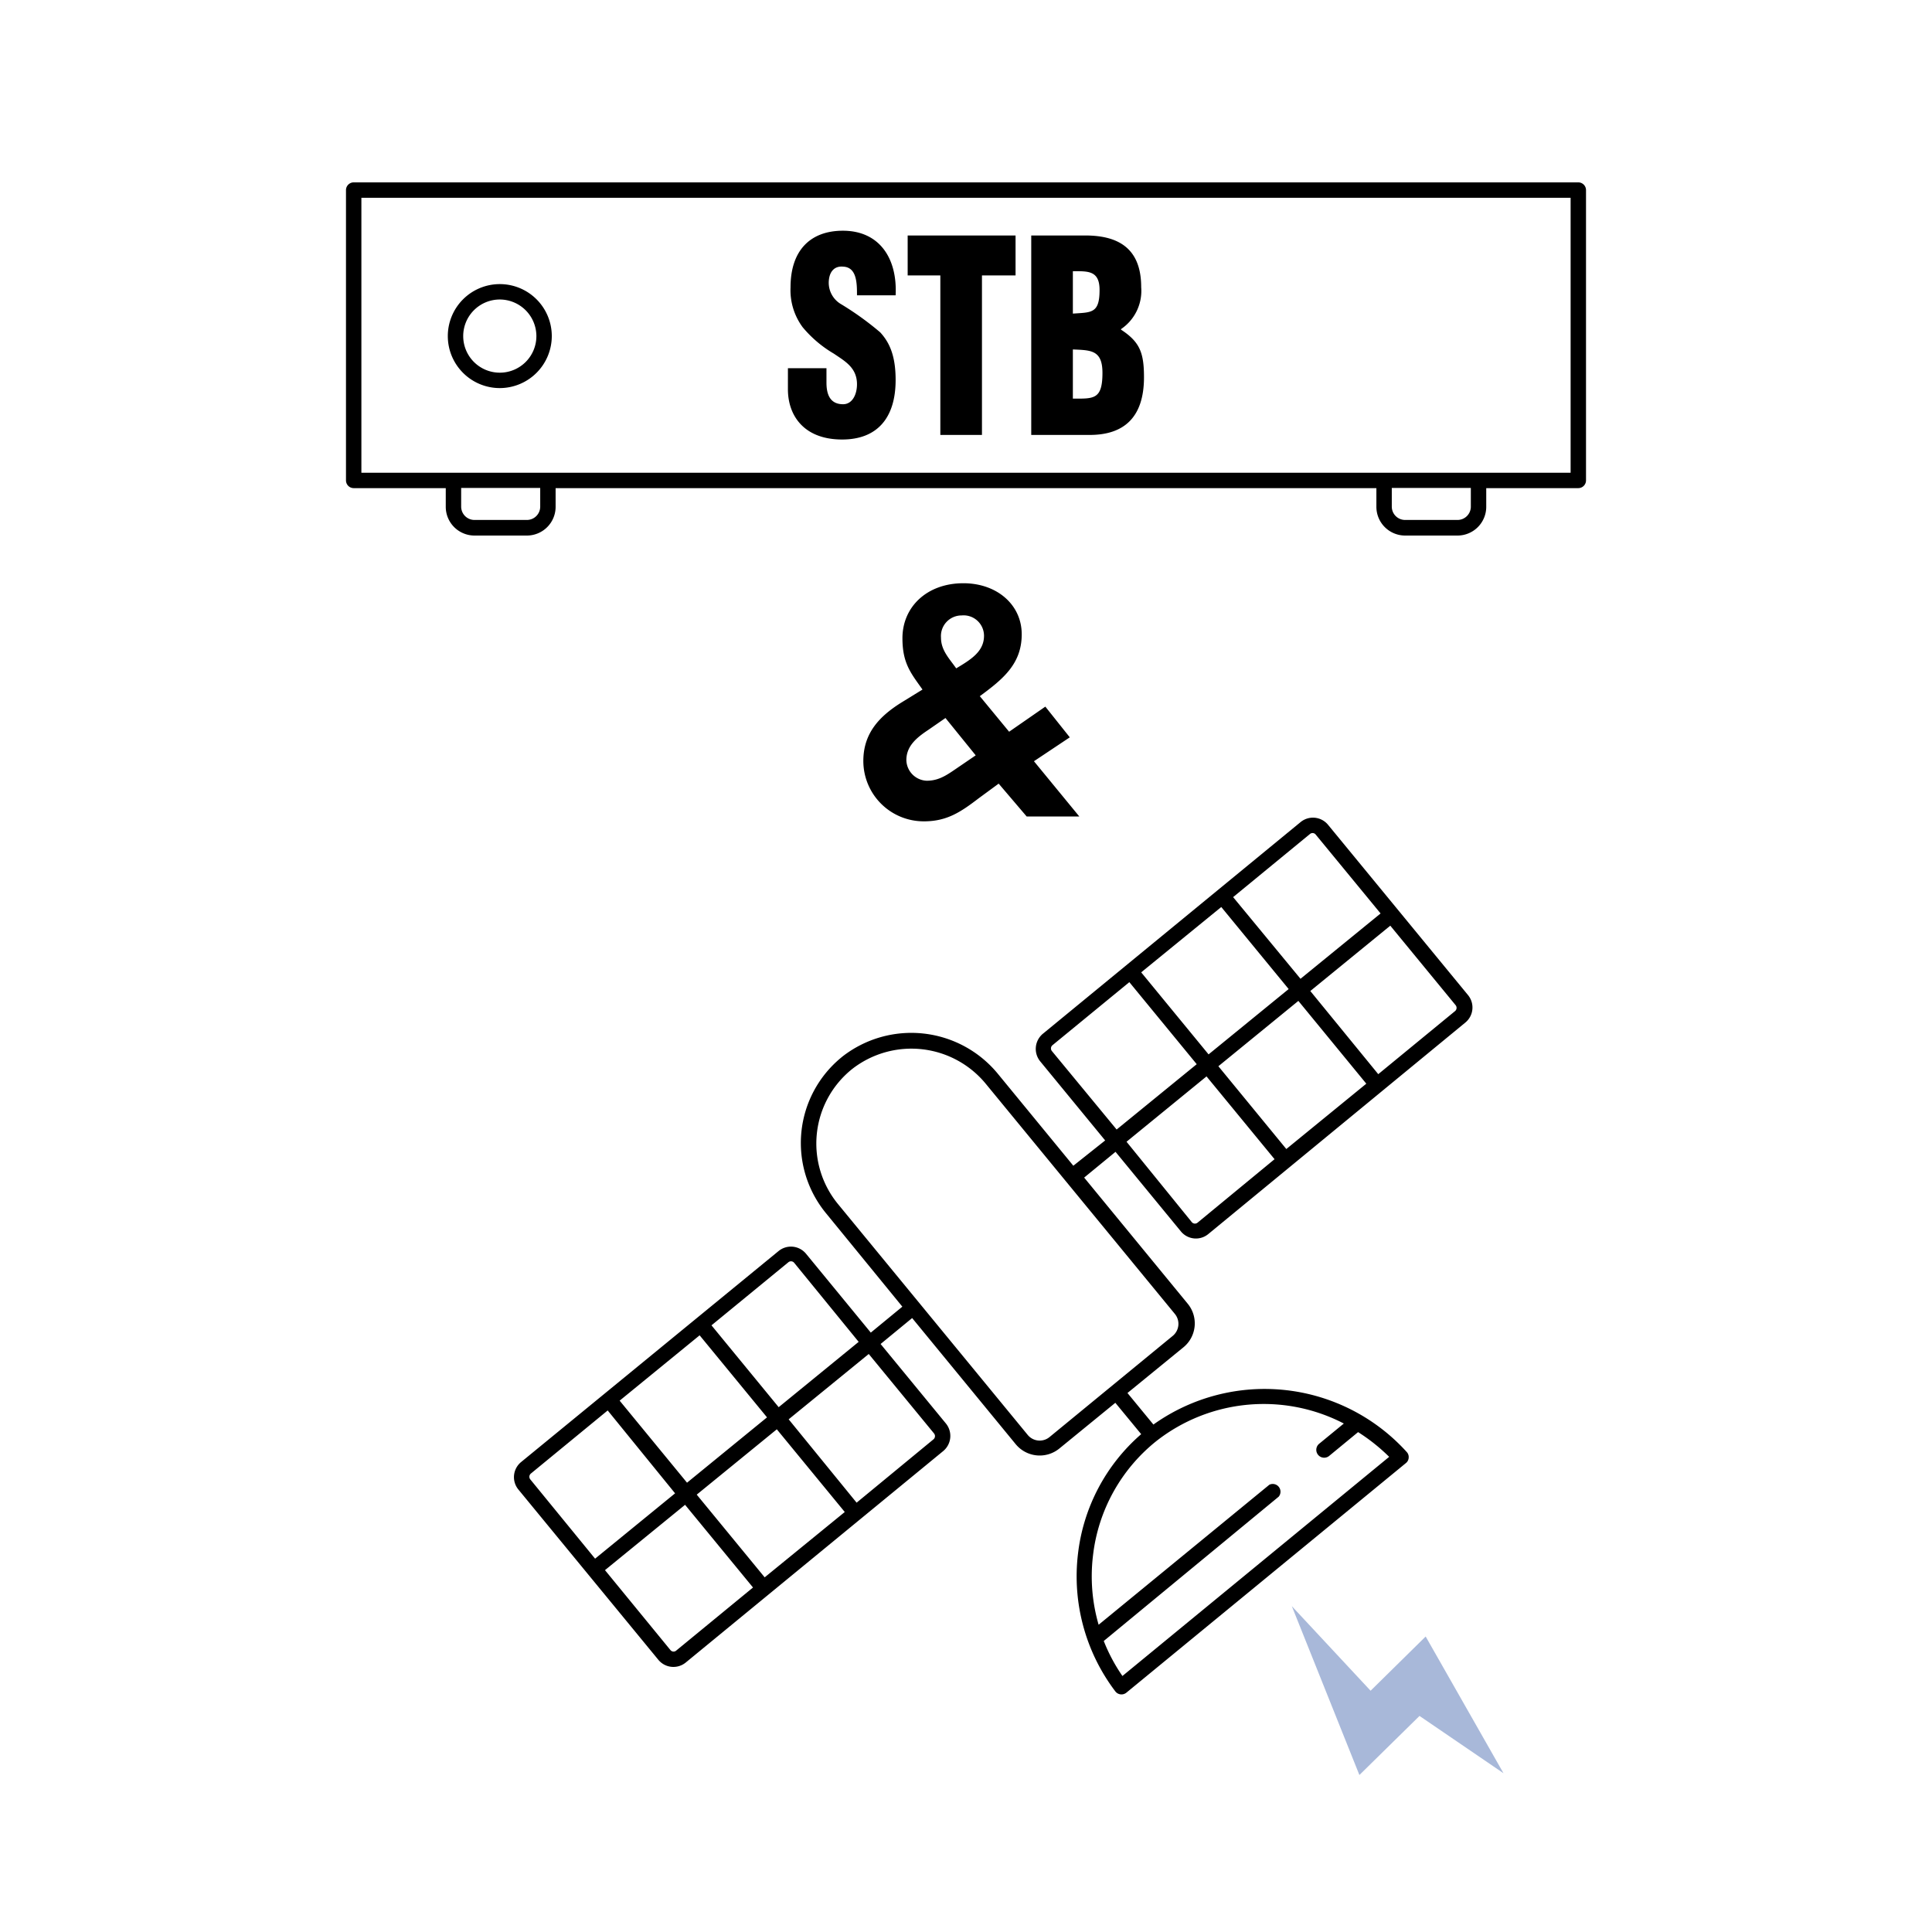 <svg xmlns="http://www.w3.org/2000/svg" viewBox="0 0 207 207"><defs><style>.cls-1{fill:#a8b8d9;}</style></defs><g id="icon"><path d="M169.1,19.54H37.9a.83.83,0,0,0-.83.82V51.47a.83.83,0,0,0,.83.83h9.86v2a3.08,3.08,0,0,0,3.08,3.08h5.61a3.08,3.08,0,0,0,3.08-3.08v-2h87.94v2a3.08,3.08,0,0,0,3.08,3.08h5.61a3.08,3.08,0,0,0,3.08-3.08v-2h9.86a.83.83,0,0,0,.83-.83V20.36A.83.83,0,0,0,169.1,19.54ZM57.88,54.28a1.43,1.43,0,0,1-1.43,1.43H50.84a1.43,1.43,0,0,1-1.43-1.43v-2h8.47Zm99.71,0a1.43,1.43,0,0,1-1.43,1.43h-5.61a1.43,1.43,0,0,1-1.43-1.43v-2h8.47Zm10.69-3.63H38.72V21.19H168.28Z"/><path d="M53.55,41.58A5.57,5.57,0,1,1,59.12,36,5.58,5.58,0,0,1,53.55,41.58Zm0-9.49A3.92,3.92,0,1,0,57.47,36,3.93,3.93,0,0,0,53.55,32.09Z"/><path d="M88.55,39.45V41c0,1.22.36,2.31,1.78,2.31,1,0,1.49-1.06,1.49-2.14,0-1.79-1.31-2.48-2.48-3.28A12.67,12.67,0,0,1,86,35.06a6.67,6.67,0,0,1-1.3-4.27c0-4,2.16-6.07,5.61-6.07,3.88,0,5.85,2.91,5.65,6.92H91.82c0-1.25,0-3-1.47-3.07-.91-.09-1.44.48-1.54,1.42a2.66,2.66,0,0,0,1.34,2.62,32.09,32.09,0,0,1,4.16,3c1,1.09,1.65,2.51,1.65,5.1,0,4.1-2,6.38-5.73,6.38-4.09,0-5.81-2.56-5.81-5.38V39.45Z"/><path d="M97.25,25.23h11.56v4.28h-3.6V46.6h-4.46V29.51h-3.5Z"/><path d="M110.49,46.6V25.23h5.78c3.37,0,6,1.23,6,5.53a4.94,4.94,0,0,1-2.16,4.5v.06c2,1.31,2.46,2.45,2.46,5.1,0,4.33-2.18,6.18-5.81,6.18Zm4.46-13c2-.14,2.86,0,2.86-2.54,0-2.11-1.29-2-2.86-2Zm0,9.11c2.23,0,3.17.12,3.17-2.76,0-2.48-1.27-2.42-3.17-2.51Z"/><path d="M96.69,68.38c0-3.36,2.63-5.89,6.53-5.89,3.59,0,6.25,2.3,6.25,5.47s-2,4.8-4.49,6.63l3.14,3.81L112,75.71,114.62,79l-3.84,2.56,4.86,5.92H110l-3-3.52-2.14,1.57C102.94,87,101.46,88,99,88a6.47,6.47,0,0,1-6.5-6.46c0-3,1.73-4.84,4.26-6.38l2.08-1.28C97.59,72.12,96.69,71.07,96.69,68.38Zm7.85,12.55-3.24-4-1.85,1.28c-1.25.83-2.34,1.73-2.34,3.23a2.27,2.27,0,0,0,2.18,2.21c1.44,0,2.33-.74,3.61-1.6Zm.89-12.81a2.19,2.19,0,0,0-2.4-2.18,2.21,2.21,0,0,0-2.21,2.37c0,1.38.9,2.25,1.63,3.3C104,70.68,105.43,69.82,105.43,68.12Z"/><path d="M73.47,178.13l27.59-22.66a2.11,2.11,0,0,0,.29-2.95l-7-8.52,3.38-2.78,11.1,13.52a3.33,3.33,0,0,0,4.67.46l6-4.9,2.77,3.36a20,20,0,0,0-6.77,12.81,20.39,20.39,0,0,0,4,14.75.83.83,0,0,0,1.18.14l29.95-24.6a.78.78,0,0,0,.3-.58.79.79,0,0,0-.21-.61,20.53,20.53,0,0,0-27.14-2.94l-2.78-3.38,6-4.9a3.31,3.31,0,0,0,.46-4.66l-11.1-13.52,3.36-2.76,7,8.52a2.08,2.08,0,0,0,2.94.29L157,109.56a2.09,2.09,0,0,0,.29-2.94l-15-18.25a2.09,2.09,0,0,0-2.94-.29l-27.59,22.66a2.11,2.11,0,0,0-.29,3l6.94,8.45L115,124.9l-8.07-9.83a12,12,0,0,0-16.68-1.86l-.12.1A11.85,11.85,0,0,0,88.51,130l8.17,10-3.38,2.78-6.94-8.45a2.09,2.09,0,0,0-2.94-.29L55.83,156.65a2.09,2.09,0,0,0-.29,2.94l15,18.25A2.09,2.09,0,0,0,73.47,178.13Zm70.5-25.6-2.62,2.15A.83.83,0,0,0,142.4,156l3.11-2.56a19.87,19.87,0,0,1,3.33,2.65l-28.58,23.48a18.49,18.49,0,0,1-2-3.75L137,160.36a.83.83,0,0,0-1-1.28l-18.29,15a18.61,18.61,0,0,1-.6-7.44,18.38,18.38,0,0,1,6.8-12.25A18.64,18.64,0,0,1,144,152.53ZM132.12,96.12l8.23-6.76a.43.43,0,0,1,.62.06l6.95,8.45-8.58,7Zm8.27,10.06,8.57-7,7,8.52a.45.45,0,0,1-.06.63l-8.23,6.76Zm-18.12-2,8.58-7,7.22,8.79-8.58,7Zm8.27,10.06,8.57-7,7.28,8.87-8.57,7Zm-17.84-1.63a.45.45,0,0,1,.06-.62l8.24-6.76,7.22,8.79-8.58,7Zm8,9.72,8.57-7,7.29,8.87L128.31,131a.44.44,0,0,1-.62-.06ZM89.78,129a10.22,10.22,0,0,1,1.52-14.46,10.32,10.32,0,0,1,14.36,1.63l20.22,24.61a1.67,1.67,0,0,1-.23,2.35l-13.2,10.84a1.66,1.66,0,0,1-2.34-.23ZM76.23,142l8.24-6.76a.44.44,0,0,1,.62.06L92,143.77l-8.57,7Zm8.27,10.07,8.58-7,7,8.52a.45.45,0,0,1-.06.62L91.78,161Zm-18.11-2,8.57-7,7.22,8.79-8.57,7Zm8.26,10.07,8.58-7L90.51,162l-8.58,7Zm-17.83-1.63a.45.45,0,0,1,.06-.63l8.23-6.76L72.33,160,63.76,167Zm8,9.72,8.58-7,7.28,8.86-8.23,6.76a.43.43,0,0,1-.62-.06Z"/><path class="cls-1" d="M145.65,190.18l6.44-6.33,9,6.14-8.34-14.65-5.9,5.81-8.44-9.06Z"/></g></svg>